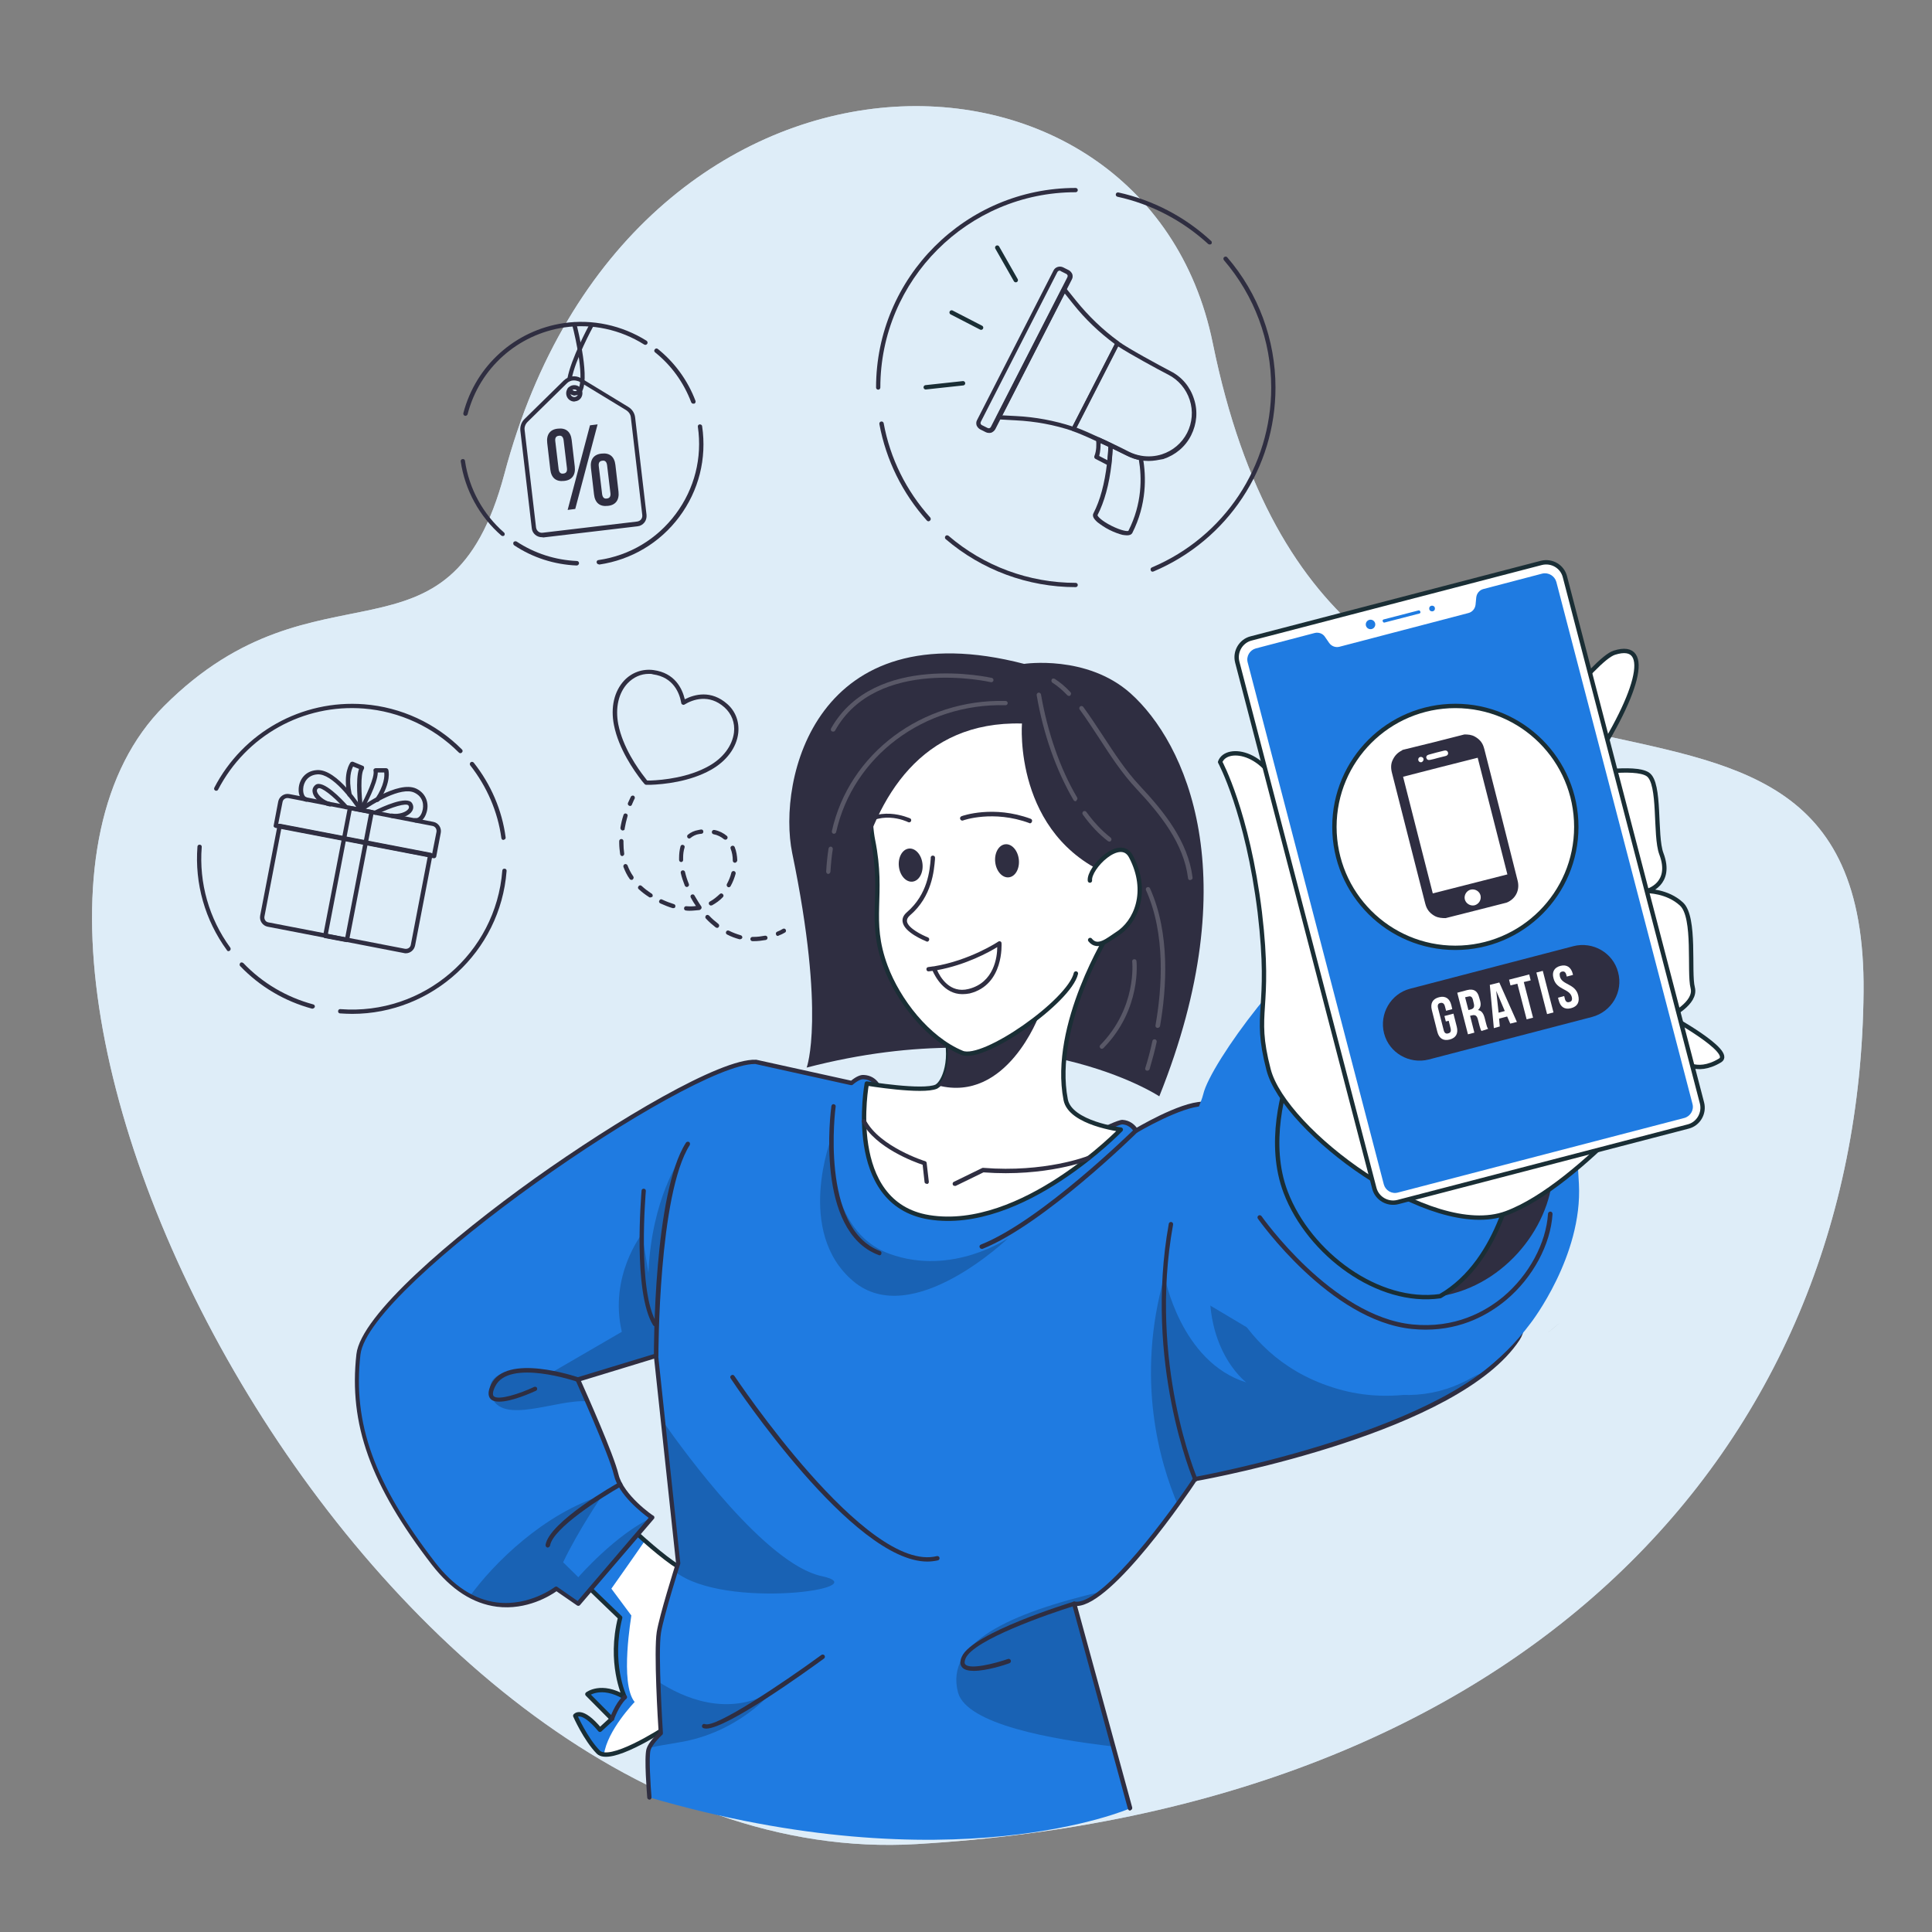 <?xml version="1.0" encoding="UTF-8"?> <svg xmlns="http://www.w3.org/2000/svg" xmlns:xlink="http://www.w3.org/1999/xlink" version="1.1" id="Layer_1" x="0px" y="0px" viewBox="11 -100.1 813.1 813.1" style="enable-background:new 11 -100.1 813.1 813.1;" xml:space="preserve"><rect x="11" y="-100.1" width="813.1" height="813.1" fill="#808080" stroke="none"/> <style type="text/css"> .st0{fill:#DEEDF9;} .st1{opacity:0.7;fill:#DEEDF9;enable-background:new ;} .st2{fill:#2F2E41;} .st3{fill:none;stroke:#1A2E35;stroke-width:1.835;stroke-linecap:round;stroke-linejoin:round;stroke-miterlimit:10;} .st4{fill:#FFFFFF;} .st5{clip-path:url(#SVGID_2_);fill:#1F7BE1;} .st6{fill:#1F7BE1;} .st7{opacity:0.2;enable-background:new ;} .st8{fill:#FFFFFF;stroke:#1A2E35;stroke-width:1.835;stroke-linecap:round;stroke-linejoin:round;stroke-miterlimit:10;} .st9{opacity:0.2;} .st10{clip-path:url(#SVGID_4_);fill:#1F7BE1;} </style> <g> <g id="XMLID_2518_"> </g> <g id="XMLID_4746_"> </g> <g id="XMLID_1794_"> </g> <g> <g> <path class="st0" d="M80.1,197c65-65,120-10.5,143.2-97.7c52.4-197.1,269.6-195.1,298.1-55c51.5,252.6,275.6,92.2,273.9,273.1 C793.5,510.5,651.5,661,396.7,676C168.5,689.5-27.6,304.6,80.1,197z"></path> <path class="st1" d="M80.1,197c65-65,120-10.5,143.2-97.7c52.4-197.1,269.6-195.1,298.1-55c51.5,252.6,275.6,92.2,273.9,273.1 C793.5,510.5,651.5,661,396.7,676C168.5,689.5-27.6,304.6,80.1,197z"></path> </g> </g> <g> <g> <g> <path class="st2" d="M241.3,86.3c-0.4-3.5,1.2-5.7,4.5-6c3.4-0.4,5.4,1.3,5.8,4.8l1.3,11.2c0.4,3.5-1.2,5.7-4.5,6 c-3.4,0.4-5.4-1.3-5.8-4.8L241.3,86.3z M246.1,97.3c0.2,1.5,0.9,2.1,2,1.9c1.1-0.1,1.7-0.8,1.5-2.3l-1.4-11.7 c-0.2-1.5-0.9-2.1-2-1.9c-1.1,0.1-1.7,0.8-1.5,2.3L246.1,97.3z M259.3,78.9l3.2-0.4l-9.4,35.6l-3.2,0.4L259.3,78.9z M259.7,96.8 c-0.4-3.5,1.2-5.7,4.5-6c3.4-0.4,5.4,1.3,5.8,4.8l1.3,11.2c0.4,3.5-1.2,5.7-4.5,6c-3.4,0.4-5.4-1.3-5.8-4.8L259.7,96.8z M264.4,107.8c0.2,1.5,0.9,2.1,2,1.9c1.1-0.1,1.7-0.8,1.5-2.3l-1.4-11.7c-0.2-1.5-0.9-2.1-2-1.9c-1.1,0.1-1.7,0.8-1.5,2.3 L264.4,107.8z"></path> </g> <g> <path class="st2" d="M239.1,126c-2.2,0-4.1-1.6-4.3-3.8l-4.8-41c-0.2-1.8,0.4-3.6,1.7-4.9L248.3,60c2-1.9,4.9-2.3,7.3-0.9 l19.9,12.1c1.6,1,2.6,2.6,2.8,4.4l4.8,41c0.1,1.2-0.2,2.3-0.9,3.2c-0.7,0.9-1.8,1.5-2.9,1.6l-39.7,4.7 C239.5,126,239.3,126,239.1,126z M252.5,60c-1.1,0-2.1,0.4-2.9,1.2L233,77.5c-0.9,0.9-1.4,2.2-1.2,3.4l4.8,41 c0.2,1.4,1.4,2.4,2.8,2.2l39.7-4.7l0,0c0.7-0.1,1.3-0.4,1.7-0.9s0.6-1.2,0.5-1.9l-4.8-41c-0.1-1.3-0.9-2.4-2-3.1l-19.9-12.1 C254,60.2,253.2,60,252.5,60z"></path> </g> <g> <path class="st2" d="M252.7,68.9c-1.7,0-3.2-1.3-3.4-3.1c-0.2-1.9,1.1-3.6,3-3.8c1.9-0.2,3.6,1.1,3.8,3c0.2,1.9-1.1,3.6-3,3.8 C252.9,68.8,252.8,68.9,252.7,68.9z M252.7,63.8c-0.1,0-0.1,0-0.2,0c-0.9,0.1-1.5,0.9-1.4,1.8s0.9,1.5,1.8,1.4 c0.9-0.1,1.5-0.9,1.4-1.8C254.2,64.4,253.5,63.8,252.7,63.8z"></path> </g> <g> <path class="st2" d="M253,66.3c-0.1,0-0.3,0-0.4,0c-0.5-0.1-0.9-0.5-0.8-1c0.1-0.5,0.5-0.9,1-0.8s0.9-0.1,1.3-0.5 c3.1-3.6-0.6-21-2.3-27.4c-0.1-0.5,0.2-1,0.7-1.1s1,0.2,1.1,0.7c0.6,2.5,6.1,24.2,1.9,29.1C254.8,65.9,253.9,66.3,253,66.3z"></path> </g> <g> <path class="st2" d="M250.7,60.3c-0.1,0-0.1,0-0.2,0c-0.5-0.1-0.8-0.6-0.7-1.1c1.5-8.4,8.9-22,9.2-22.6c0.2-0.4,0.8-0.6,1.2-0.4 s0.6,0.8,0.4,1.2c-0.1,0.1-7.6,14-9,22C251.5,60,251.1,60.3,250.7,60.3z"></path> </g> <g> <path class="st2" d="M252.7,66.3h-0.1c-1.3-0.1-2.3-0.9-2.7-2.2c-0.2-0.5,0.1-1,0.6-1.2s1,0.1,1.2,0.6c0.2,0.6,0.6,0.9,1.2,1 c0.5,0.1,0.9,0.5,0.8,1C253.5,66,253.1,66.3,252.7,66.3z"></path> </g> </g> <g> <g> <path class="st2" d="M302.8,69.8c-0.4,0-0.7-0.2-0.9-0.6c-3.1-8.2-8.3-15.5-15.2-21c-0.4-0.3-0.5-0.9-0.1-1.3 c0.3-0.4,0.9-0.5,1.3-0.1c7.1,5.7,12.6,13.3,15.8,21.8c0.2,0.5-0.1,1-0.5,1.2C303,69.7,302.9,69.8,302.8,69.8z"></path> </g> <g> <path class="st2" d="M206.9,74.9c-0.1,0-0.2,0-0.2,0c-0.5-0.1-0.8-0.6-0.7-1.1c5.2-20,21.8-34.9,42.2-37.9 c12.1-1.8,24.5,0.9,34.9,7.4c0.4,0.3,0.6,0.8,0.3,1.3c-0.3,0.4-0.8,0.6-1.3,0.3c-10-6.3-21.9-8.9-33.6-7.2 c-19.7,2.9-35.7,17.2-40.7,36.5C207.7,74.6,207.3,74.9,206.9,74.9z"></path> </g> <g> <path class="st2" d="M222.6,125.5c-0.2,0-0.4-0.1-0.6-0.2c-9.2-8-15.3-19.1-17.1-31.2c-0.1-0.5,0.3-1,0.8-1c0.5-0.1,1,0.3,1,0.8 c1.7,11.7,7.6,22.4,16.4,30.1c0.4,0.3,0.4,0.9,0.1,1.3C223.1,125.4,222.8,125.5,222.6,125.5z"></path> </g> <g> <path class="st2" d="M253.7,137.9L253.7,137.9c-9.4-0.4-18.5-3.3-26.3-8.5c-0.4-0.3-0.5-0.8-0.3-1.3c0.3-0.4,0.8-0.5,1.3-0.3 c7.6,5,16.3,7.8,25.4,8.2c0.5,0,0.9,0.4,0.9,1C254.6,137.5,254.2,137.9,253.7,137.9z"></path> </g> <g> <path class="st2" d="M263,137.4c-0.4,0-0.8-0.3-0.9-0.8c-0.1-0.5,0.3-1,0.8-1c13.1-1.9,24.6-8.8,32.5-19.4s11.2-23.6,9.3-36.7 c-0.1-0.5,0.3-1,0.8-1s1,0.3,1,0.8c2,13.6-1.4,27.1-9.6,38.1c-8.2,11-20.2,18.1-33.7,20.1C263.1,137.4,263,137.4,263,137.4z"></path> </g> </g> </g> <g> <g> <g> <path class="st2" d="M181.8,301.1c-0.2,0-0.5,0-0.8-0.1l0,0l-57.4-11.1c-1-0.2-1.9-0.8-2.5-1.7c-0.6-0.9-0.8-1.9-0.6-3l7.3-37.9 c0.1-0.5,0.6-0.8,1.1-0.7l63.4,12.2c0.2,0,0.4,0.2,0.6,0.4s0.2,0.4,0.1,0.7l-7.3,37.9C185.3,299.8,183.6,301.1,181.8,301.1z M181.4,299.2c1.2,0.2,2.3-0.5,2.5-1.7l7.1-37l-61.6-11.9l-7.1,37c-0.1,0.6,0,1.1,0.3,1.6s0.8,0.8,1.4,0.9L181.4,299.2z"></path> </g> <g> <path class="st2" d="M193.7,261.1c-0.1,0-0.1,0-0.2,0l-66.6-12.8c-0.2,0-0.4-0.2-0.6-0.4s-0.2-0.4-0.1-0.7l1.9-10 c0.2-1,0.8-1.9,1.7-2.5s1.9-0.8,3-0.6l60.6,11.7c2.1,0.4,3.5,2.5,3.1,4.6l-1.9,10C194.5,260.8,194.1,261.1,193.7,261.1z M128.1,246.6l64.8,12.5l1.8-9.1c0.2-1.1-0.5-2.3-1.7-2.5l-60.6-11.7l0,0c-0.6-0.1-1.1,0-1.6,0.3s-0.8,0.8-0.9,1.4L128.1,246.6z "></path> </g> <g> <path class="st2" d="M157,296.4c-0.1,0-0.1,0-0.2,0l-9.1-1.7c-0.2,0-0.4-0.2-0.6-0.4s-0.2-0.4-0.1-0.7l10.4-53.8 c0-0.2,0.2-0.4,0.4-0.6c0.2-0.1,0.4-0.2,0.7-0.1l9.1,1.7c0.5,0.1,0.8,0.6,0.7,1.1l-10.4,53.8C157.8,296.1,157.5,296.4,157,296.4 z M149,293l7.3,1.4l10-52L159,241L149,293z"></path> </g> <g> <path class="st2" d="M186.2,246.1c-0.2,0-0.4,0-0.6-0.1c-0.5-0.1-0.8-0.6-0.7-1.1s0.6-0.8,1.1-0.7c1,0.2,2.2-1,2.7-2.8 c0.8-2.5,0.5-6.1-3.3-7.9c-5.6-2.7-17.8,4.8-22,7.9c-0.4,0.3-1,0.2-1.3-0.2c-0.3-0.4-0.2-1,0.2-1.3c0.7-0.5,16.2-11.7,23.9-8.1 c4.5,2.2,5.4,6.7,4.3,10.1C189.7,244.6,188,246.1,186.2,246.1z"></path> </g> <g> <path class="st2" d="M177.4,244.3c-0.6,0-1.2-0.1-1.8-0.2c-0.5-0.1-0.8-0.6-0.7-1.1s0.6-0.8,1.1-0.7c2.8,0.5,6-0.6,6.9-2 c0.3-0.5,0.3-0.9,0-1.4c-0.8-1.2-7,0.6-13.5,3.8c-0.5,0.2-1,0-1.2-0.4c-0.2-0.5,0-1,0.4-1.2c3.2-1.6,13.7-6.5,15.8-3.2 c0.7,1.1,0.7,2.3,0,3.4C183.3,243.1,180.3,244.3,177.4,244.3z"></path> </g> <g> <path class="st2" d="M163.3,240.9c-0.1,0-0.3,0-0.4-0.1c-0.4-0.2-0.6-0.8-0.4-1.2c2.5-4.5,6.3-12.7,5.7-15.3 c-0.1-0.3,0-0.6,0.2-0.8c0.2-0.2,0.4-0.3,0.7-0.3h4.4l0,0c0.4,0,0.8,0.3,0.9,0.6c0.1,0.2,1.5,5.1-3.8,13.2 c-0.3,0.4-0.8,0.5-1.3,0.3c-0.4-0.3-0.5-0.8-0.3-1.3c3.8-5.7,3.9-9.5,3.7-11H170c-0.1,4.7-5.3,14.3-6,15.4 C163.9,240.7,163.6,240.9,163.3,240.9z"></path> </g> <g> <path class="st2" d="M162.9,241.7c-0.3,0-0.6-0.2-0.8-0.4c-2.8-4.5-11.3-15.9-17.5-15.5c-4.2,0.3-5.9,3.5-6,6.1 c-0.1,1.9,0.5,3.4,1.5,3.6c0.5,0.1,0.8,0.6,0.7,1.1s-0.6,0.8-1.1,0.7c-1.9-0.4-3.2-2.6-3-5.5c0.2-3.7,2.7-7.5,7.7-7.8 c8.5-0.6,18.8,15.7,19.2,16.4c0.3,0.4,0.1,1-0.3,1.3C163.2,241.6,163,241.7,162.9,241.7z"></path> </g> <g> <path class="st2" d="M156.7,240.5c-0.3,0-0.5-0.1-0.7-0.3c-4.8-5.4-10-9.3-11.1-8.5c-0.5,0.3-0.6,0.7-0.5,1.3 c0.4,1.6,2.9,3.9,5.7,4.5c0.5,0.1,0.8,0.6,0.7,1.1s-0.6,0.8-1.1,0.7c-3.3-0.6-6.6-3.3-7.1-5.9c-0.3-1.3,0.2-2.4,1.2-3.2 c3.2-2.3,11.2,6.2,13.5,8.8c0.3,0.4,0.3,1-0.1,1.3C157.1,240.4,156.9,240.5,156.7,240.5z"></path> </g> <g> <path class="st2" d="M162.8,240.8c-0.5,0-0.9-0.3-0.9-0.8c-0.2-1.3-1.4-12.1,0.2-16.5l-2.5-1c-0.7,1.3-2,4.9-0.6,11.6 c0.1,0.5-0.2,1-0.7,1.1s-1-0.2-1.1-0.7c-2-9.5,1.2-13.5,1.3-13.7c0.3-0.3,0.7-0.4,1.1-0.3l4.1,1.7c0.3,0.1,0.5,0.3,0.5,0.6 c0.1,0.3,0,0.6-0.1,0.8c-1.5,2.2-1,11.1-0.4,16.3c0.1,0.5-0.3,1-0.8,1C162.8,240.8,162.8,240.8,162.8,240.8z"></path> </g> </g> <g> <g> <path class="st2" d="M222.9,253.4c-0.5,0-0.8-0.3-0.9-0.8c-1.5-11.1-6.1-21.7-13.1-30.6c-0.3-0.4-0.2-1,0.2-1.3s1-0.2,1.3,0.2 c7.2,9.1,11.9,20,13.4,31.4c0.1,0.5-0.3,1-0.8,1C223,253.4,222.9,253.4,222.9,253.4z"></path> </g> <g> <path class="st2" d="M102,232.7c-0.1,0-0.3,0-0.4-0.1c-0.5-0.2-0.6-0.8-0.4-1.2c12.1-23.3,36.8-37.1,63-35.1 c15.6,1.2,30.2,8,41.2,19c0.4,0.4,0.4,0.9,0,1.3s-0.9,0.4-1.3,0c-10.7-10.7-24.9-17.3-40-18.5c-25.5-2-49.5,11.4-61.3,34.1 C102.7,232.5,102.3,232.7,102,232.7z"></path> </g> <g> <path class="st2" d="M107.2,300.2c-0.3,0-0.6-0.1-0.7-0.4c-9.2-12.6-13.6-28-12.4-43.6c0-0.5,0.5-0.9,1-0.8c0.5,0,0.9,0.5,0.8,1 c-1.2,15.1,3.1,30.1,12,42.3c0.3,0.4,0.2,1-0.2,1.3C107.6,300.1,107.4,300.2,107.2,300.2z"></path> </g> <g> <path class="st2" d="M142.5,324.4c-0.1,0-0.2,0-0.2,0c-11.5-3.1-22-9.3-30.2-17.9c-0.4-0.4-0.3-0.9,0-1.3s0.9-0.3,1.3,0 c8,8.4,18.2,14.4,29.4,17.4c0.5,0.1,0.8,0.6,0.7,1.1C143.3,324.1,142.9,324.4,142.5,324.4z"></path> </g> <g> <path class="st2" d="M159.2,326.6c-1.7,0-3.4-0.1-5.1-0.2c-0.5,0-0.9-0.5-0.8-1c0-0.5,0.5-0.9,1-0.8 c34.9,2.7,65.4-23.5,68.1-58.3c0-0.5,0.5-0.9,1-0.8c0.5,0,0.9,0.5,0.8,1C221.6,300.5,192.9,326.6,159.2,326.6z"></path> </g> </g> </g> <g> <g> <g> <g> <path class="st2" d="M477.8,95.9c-0.1,0-0.3,0-0.4-0.1L472,93c-0.4-0.2-0.6-0.7-0.4-1.2c0.9-2.2,0.9-5,0.7-6.9 c0-0.3,0.1-0.6,0.4-0.8c0.3-0.2,0.6-0.2,0.9-0.1c1.8,0.8,3.5,1.6,5.2,2.5c0.3,0.2,0.5,0.5,0.5,0.9c-0.1,2.6-0.3,5.2-0.6,7.7 c0,0.3-0.2,0.6-0.5,0.7C478.1,95.9,478,95.9,477.8,95.9z M473.6,91.8l3.5,1.8c0.2-1.9,0.3-3.8,0.4-5.7c-1.1-0.5-2.2-1-3.3-1.5 C474.2,88,474.1,90,473.6,91.8z"></path> </g> <g> <path class="st2" d="M485.3,125.2c-0.5,0-1.2-0.1-1.9-0.2c-1.6-0.4-3.5-1.1-5.5-2.1s-3.7-2.2-5-3.2c-1.7-1.5-2.3-2.7-1.7-3.8 c2.8-5.4,4.7-12.5,5.7-21c0.3-2.5,0.5-5,0.6-7.6c0-0.3,0.2-0.6,0.4-0.7c0.3-0.2,0.6-0.2,0.9,0c2.9,1.4,5.6,2.7,7.3,3.6l0,0 c1.6,0.8,3.4,1.4,5.2,1.7c0.4,0.1,0.7,0.4,0.7,0.7c1.4,7.7,1.7,19.5-4.5,31.7C487.1,124.9,486.4,125.2,485.3,125.2z M479.3,88.7c-0.1,2.1-0.3,4.3-0.5,6.4c-1,8.7-3,16-5.9,21.6c0,0.5,1.7,2.4,5.9,4.5s6.8,2.4,7.1,2.1 c5.8-11.4,5.7-22.4,4.4-29.9c-1.8-0.4-3.5-1-5.1-1.8C483.9,91,481.7,89.9,479.3,88.7z"></path> </g> <g> <path class="st2" d="M494.4,93.9c-1.1,0-2.3-0.1-3.4-0.3c-2-0.3-3.9-1-5.7-1.9c-1.6-0.8-4.4-2.2-7.2-3.5 c-1.7-0.8-3.4-1.6-5.2-2.4c-4.9-2.3-8.5-3.8-10.3-4.4c-0.3-0.1-0.5-0.3-0.6-0.5s-0.1-0.5,0-0.8L480.5,44 c0.1-0.2,0.3-0.4,0.6-0.5s0.5,0,0.8,0.2c3.8,2.8,17.1,10,21.7,12.4l0,0c4.8,2.4,8.3,6.6,9.9,11.7c1.7,5.1,1.2,10.5-1.2,15.3 c-2.4,4.8-6.6,8.3-11.7,10C498.5,93.5,496.5,93.9,494.4,93.9z M464.1,79.9c2.5,0.9,6.5,2.7,9.5,4.1c1.8,0.8,3.5,1.6,5.2,2.4 c2.9,1.4,5.6,2.7,7.3,3.6c1.6,0.8,3.4,1.4,5.2,1.7c2.9,0.5,5.9,0.3,8.7-0.6c4.6-1.5,8.4-4.7,10.6-9c2.2-4.3,2.6-9.3,1.1-13.9 c-1.5-4.6-4.7-8.4-9-10.6s-16.4-8.8-21.1-11.9L464.1,79.9z"></path> </g> <g> <path class="st2" d="M462.8,81.3c-0.1,0-0.2,0-0.3,0c-7.7-2.6-15.8-4.1-24.1-4.5l-7.2-0.4c-0.3,0-0.6-0.2-0.7-0.5 c-0.2-0.3-0.2-0.6,0-0.9L458,21.2c0.1-0.3,0.4-0.5,0.7-0.5s0.6,0.1,0.8,0.3l4.5,5.6l0,0c5.2,6.4,11.1,12.1,17.7,16.9 c0.4,0.3,0.5,0.8,0.3,1.2l-18.5,36.1C463.4,81.2,463.1,81.3,462.8,81.3z M432.8,74.7l5.8,0.3c8.1,0.4,16.1,1.9,23.8,4.4 l17.8-34.7c-6.5-4.8-12.4-10.4-17.5-16.8l0,0l-3.6-4.5L432.8,74.7z"></path> </g> <g> <path class="st2" d="M427.2,82.1c-0.5,0-0.9-0.1-1.3-0.3l-2.4-1.2c-0.7-0.4-1.2-1-1.5-1.7c-0.2-0.7-0.2-1.5,0.2-2.2l32.2-63 c0.7-1.4,2.5-2,4-1.3l2.4,1.2c0.7,0.4,1.2,1,1.5,1.7c0.2,0.7,0.2,1.5-0.2,2.2l-32.2,63c-0.4,0.7-1,1.2-1.7,1.5 C427.8,82.1,427.5,82.1,427.2,82.1z M457,13.8c-0.4,0-0.8,0.2-1,0.6l-32.2,63l0,0c-0.1,0.3-0.2,0.6-0.1,0.8 c0.1,0.3,0.3,0.5,0.5,0.6l2.4,1.2c0.3,0.1,0.6,0.2,0.8,0.1c0.3-0.1,0.5-0.3,0.6-0.5l32.2-63c0.1-0.3,0.2-0.6,0.1-0.8 c-0.1-0.3-0.3-0.5-0.5-0.6l-2.4-1.2C457.4,13.9,457.2,13.8,457,13.8z"></path> </g> </g> <line class="st3" x1="423.9" y1="37.8" x2="411.5" y2="31.4"></line> <line class="st3" x1="438.5" y1="17.8" x2="430.7" y2="4.1"></line> <line class="st3" x1="416.3" y1="61.2" x2="400.6" y2="62.9"></line> </g> <g> <g> <path class="st2" d="M520.1,2.8c-0.2,0-0.4-0.1-0.6-0.2c-10.8-9.9-24-16.8-38.2-19.9c-0.5-0.1-0.8-0.6-0.7-1.1s0.6-0.8,1.1-0.7 c14.5,3.2,28,10.2,39,20.4c0.4,0.3,0.4,0.9,0.1,1.3C520.6,2.7,520.4,2.8,520.1,2.8z"></path> </g> <g> <path class="st2" d="M496.1,140.5c-0.4,0-0.7-0.2-0.8-0.6c-0.2-0.5,0-1,0.5-1.2C526.3,125.8,546,96.1,546,63 c0-19.7-7.1-38.7-19.9-53.6c-0.3-0.4-0.3-1,0.1-1.3c0.4-0.3,1-0.3,1.3,0.1c13.1,15.2,20.3,34.7,20.3,54.8 c0,33.8-20.1,64.2-51.3,77.4C496.3,140.4,496.2,140.5,496.1,140.5z"></path> </g> <g> <path class="st2" d="M463.7,147c-20.1,0-39.5-7.2-54.7-20.2c-0.4-0.3-0.4-0.9-0.1-1.3c0.3-0.4,0.9-0.4,1.3-0.1 c14.9,12.8,33.9,19.8,53.5,19.8c0.5,0,0.9,0.4,0.9,0.9S464.2,147,463.7,147z"></path> </g> <g> <path class="st2" d="M401.8,119.3c-0.3,0-0.5-0.1-0.7-0.3c-10.3-11.5-17.2-25.5-20-40.6c-0.1-0.5,0.2-1,0.7-1.1s1,0.2,1.1,0.7 c2.7,14.8,9.5,28.5,19.6,39.7c0.3,0.4,0.3,1-0.1,1.3C402.2,119.2,402,119.3,401.8,119.3z"></path> </g> <g> <path class="st2" d="M380.6,63.9c-0.5,0-0.9-0.4-0.9-0.9c0-46.3,37.7-84,84-84c0.5,0,0.9,0.4,0.9,0.9s-0.4,0.9-0.9,0.9 c-45.3,0-82.2,36.9-82.2,82.2C381.5,63.5,381.1,63.9,380.6,63.9z"></path> </g> </g> </g> <g> <g> <path class="st2" d="M283,230.2c-0.3,0-0.5-0.1-0.7-0.3c-0.3-0.4-0.7-0.8-1.1-1.3c-3.5-4.5-9.8-13.5-11.8-23.5 c-1.5-7.5,0.1-14.3,4.3-18.8c3.2-3.4,7.7-5,12.3-4.4c9,1.2,12.1,7.7,13.2,12.3c4.1-2.1,11.1-4,17.9,2l0,0 c3.5,3.1,5.1,7.5,4.6,12.2c-0.7,6.1-4.9,11.8-11.5,15.5c-8.9,5-19.8,6.1-25.5,6.3C284.1,230.2,283.5,230.2,283,230.2L283,230.2z M284.1,183.5c-3.4,0-6.5,1.4-9,4c-3.8,4.1-5.2,10.3-3.9,17.2c1.9,9.6,8,18.4,11.4,22.7c0.3,0.4,0.5,0.7,0.8,1c0.4,0,0.8,0,1.2,0 c5.6-0.2,16.2-1.3,24.7-6.1c6.1-3.4,9.9-8.6,10.6-14.1c0.5-4.1-1-7.9-4-10.6c-6.5-5.8-13.4-3.3-16.8-1.2c-0.3,0.2-0.6,0.2-0.9,0 c-0.3-0.1-0.5-0.4-0.5-0.7c-0.7-4-3.2-10.8-11.9-12C285.3,183.5,284.7,183.5,284.1,183.5z"></path> </g> <g> <g> <path class="st2" d="M276.2,239.1c-0.1,0-0.2,0-0.4-0.1c-0.5-0.2-0.7-0.7-0.5-1.2c0.7-1.6,1.2-2.5,1.2-2.6 c0.2-0.4,0.8-0.6,1.2-0.4s0.6,0.8,0.4,1.2c0,0-0.5,0.9-1.1,2.4C276.9,238.9,276.5,239.1,276.2,239.1z"></path> </g> <g> <path class="st2" d="M328.2,296c-0.2,0-0.3,0-0.5,0c-0.5,0-0.9-0.4-0.9-0.9s0.4-0.9,0.9-0.9h0.5c1.6,0,3.1-0.2,4.7-0.5 c0.5-0.1,1,0.2,1.1,0.7s-0.2,1-0.7,1.1C331.6,295.8,329.9,296,328.2,296z M322.4,295.2c-0.1,0-0.2,0-0.2,0 c-1.8-0.5-3.5-1.1-5.2-2c-0.5-0.2-0.6-0.8-0.4-1.2c0.2-0.5,0.8-0.6,1.2-0.4c1.6,0.8,3.2,1.4,4.9,1.9c0.5,0.1,0.8,0.6,0.7,1.1 C323.2,295,322.8,295.2,322.4,295.2z M312.8,290.4c-0.2,0-0.4-0.1-0.6-0.2c-1.4-1.1-2.8-2.3-4.1-3.7c-0.4-0.4-0.3-0.9,0-1.3 c0.4-0.4,0.9-0.3,1.3,0c1.2,1.3,2.6,2.5,3.9,3.5c0.4,0.3,0.5,0.9,0.2,1.3C313.3,290.3,313.1,290.4,312.8,290.4z M301.3,283.2 c-0.5,0-1.1,0-1.6-0.1c-0.5,0-0.9-0.5-0.8-1c0-0.5,0.5-0.9,1-0.8c1.4,0.1,2.7,0.1,4-0.1c-0.8-1.1-1.5-2.3-2.2-3.6 c-0.2-0.4-0.1-1,0.4-1.2c0.4-0.2,1-0.1,1.2,0.4c0.9,1.5,1.8,3.1,2.8,4.5c0.3,0.4,0.2,1-0.2,1.3l0,0c-0.1,0.1-0.3,0.2-0.5,0.3 C304,283,302.7,283.2,301.3,283.2z M294.4,282.1c-0.1,0-0.2,0-0.3,0c-1.7-0.5-3.4-1.2-5.2-2c-0.5-0.2-0.7-0.8-0.4-1.2 c0.2-0.5,0.8-0.7,1.2-0.4c1.7,0.8,3.3,1.4,4.9,1.9c0.5,0.1,0.8,0.7,0.6,1.1C295.2,281.9,294.8,282.1,294.4,282.1z M310.2,281 c-0.3,0-0.6-0.2-0.8-0.5c-0.2-0.4-0.1-1,0.4-1.2c1.5-0.8,2.8-1.9,4.1-3.1c0.4-0.4,0.9-0.4,1.3,0c0.4,0.4,0.4,0.9,0,1.3 c-1.3,1.4-2.9,2.5-4.5,3.4C310.5,280.9,310.3,281,310.2,281z M284.7,277.6c-0.2,0-0.3,0-0.5-0.1l-0.1-0.1c-1.6-1-3-2.1-4.3-3.3 c-0.4-0.3-0.4-0.9,0-1.3c0.3-0.4,0.9-0.4,1.3,0c1.2,1.1,2.5,2.1,4,3.1l0.2,0.1c0.4,0.3,0.5,0.8,0.3,1.3 C285.3,277.4,285,277.6,284.7,277.6z M317.7,273.3c-0.1,0-0.3,0-0.4-0.1c-0.4-0.2-0.6-0.8-0.4-1.2c0.8-1.5,1.5-3.1,1.9-4.8 c0.1-0.5,0.6-0.8,1.1-0.7c0.5,0.1,0.8,0.6,0.7,1.1c-0.5,1.8-1.2,3.6-2.1,5.2C318.3,273.2,318,273.3,317.7,273.3z M300.1,273.2 c-0.4,0-0.7-0.2-0.9-0.6c-0.7-1.8-1.3-3.5-1.7-5.3c-0.1-0.5,0.2-1,0.7-1.1s1,0.2,1.1,0.7c0.4,1.7,0.9,3.3,1.6,5 c0.2,0.5,0,1-0.5,1.2C300.3,273.2,300.2,273.2,300.1,273.2z M276.8,270.2c-0.3,0-0.6-0.1-0.8-0.4c-1.1-1.5-1.9-3.2-2.6-5 c-0.2-0.5,0.1-1,0.5-1.2c0.5-0.2,1,0.1,1.2,0.5c0.6,1.6,1.4,3.2,2.4,4.6c0.3,0.4,0.2,1-0.2,1.3 C277.2,270.2,277,270.2,276.8,270.2z M320.3,263c-0.5,0-0.9-0.4-0.9-0.9c0-1.8-0.3-3.5-0.9-5c-0.2-0.5,0-1,0.5-1.2s1,0,1.2,0.5 c0.7,1.7,1,3.6,1.1,5.6C321.2,262.5,320.8,263,320.3,263L320.3,263z M297.7,262.7c-0.5,0-0.9-0.4-0.9-0.9c0-0.3,0-0.5,0-0.8 c0-1.8,0.2-3.4,0.6-4.9c0.1-0.5,0.7-0.8,1.1-0.6c0.5,0.1,0.8,0.7,0.6,1.1c-0.4,1.3-0.6,2.7-0.6,4.3c0,0.2,0,0.5,0,0.7 C298.6,262.2,298.2,262.7,297.7,262.7L297.7,262.7z M272.9,260.2c-0.4,0-0.8-0.3-0.9-0.8c-0.2-1.5-0.4-3.1-0.4-4.7 c0-0.3,0-0.6,0-0.8c0-0.5,0.4-0.9,0.9-0.9s0.9,0.4,0.9,0.9c0,0.3,0,0.5,0,0.8c0,1.5,0.1,3,0.3,4.4 C273.8,259.6,273.4,260.1,272.9,260.2C273,260.2,273,260.2,272.9,260.2z M316.3,253.3c-0.2,0-0.4-0.1-0.6-0.2 c-1.2-1-2.7-1.8-4.4-2.1c-0.5-0.1-0.8-0.6-0.7-1.1s0.6-0.8,1.1-0.7c2,0.4,3.8,1.3,5.2,2.5c0.4,0.3,0.4,0.9,0.1,1.3 C316.8,253.2,316.5,253.3,316.3,253.3z M301.1,252.8c-0.3,0-0.5-0.1-0.7-0.3c-0.3-0.4-0.3-1,0.1-1.3c1.2-1,2.7-1.7,4.5-2 c0.3-0.1,0.7-0.1,1-0.2c0.5-0.1,1,0.3,1,0.8c0.1,0.5-0.3,1-0.8,1c-0.3,0-0.6,0.1-0.9,0.1c-1.4,0.2-2.6,0.8-3.6,1.6 C301.5,252.7,301.3,252.8,301.1,252.8z M273.1,249.4c-0.1,0-0.1,0-0.2,0c-0.5-0.1-0.8-0.6-0.8-1.1c0.3-1.8,0.7-3.6,1.3-5.4 c0.1-0.5,0.7-0.8,1.1-0.6c0.5,0.1,0.8,0.7,0.6,1.1c-0.5,1.7-0.9,3.5-1.2,5.2C274,249.1,273.6,249.4,273.1,249.4z"></path> </g> <g> <path class="st2" d="M338.4,293.8c-0.4,0-0.7-0.2-0.8-0.6c-0.2-0.5,0-1,0.5-1.2c0.8-0.3,1.6-0.7,2.4-1.2c0.4-0.2,1-0.1,1.2,0.4 c0.2,0.4,0.1,1-0.4,1.2c-0.8,0.5-1.7,0.9-2.5,1.2C338.6,293.7,338.5,293.8,338.4,293.8z"></path> </g> </g> </g> <g> <g> <g> <g> <path id="XMLID_4_" class="st4" d="M293.9,625.3c0,0-20.4,13.9-28.7,13c-1-0.1-1.8-0.4-2.4-1c-5.4-5.5-9.7-15.3-9.7-15.3 s2.6-3.5,10.4,5.9l5-4.6l-10.3-10.4c0,0,5.8-4.6,15.7,1.3c-0.3-0.7-6.7-14.6-1.9-33.5l-24.1-23.2l21.3-18.6l1.6-1.4 c0,0,1.3,1.3,3.5,3.4c2.1,2,5,4.7,8.1,7.4c7.5,6.6,16.6,13.8,20.6,13.7C310.5,561.8,293.9,625.3,293.9,625.3z"></path> </g> <g> <defs> <path id="SVGID_1_" d="M293.9,625.3c0,0-20.4,13.9-28.7,13c-1-0.1-1.8-0.4-2.4-1c-5.4-5.5-9.7-15.3-9.7-15.3s2.6-3.5,10.4,5.9 l5-4.6l-10.3-10.4c0,0,5.8-4.6,15.7,1.3c-0.3-0.7-6.7-14.6-1.9-33.5l-24.1-23.2l21.3-18.6l1.6-1.4c0,0,1.3,1.3,3.5,3.4 c2.1,2,5,4.7,8.1,7.4c7.5,6.6,16.6,13.8,20.6,13.7C310.5,561.8,293.9,625.3,293.9,625.3z"></path> </defs> <clipPath id="SVGID_2_"> <use xlink:href="#SVGID_1_" style="overflow:visible;"></use> </clipPath> <path class="st5" d="M278.1,616.2c0,0-11.6,12-12.9,22.1c-1-0.1-1.8-0.4-2.4-1c-5.4-5.5-9.7-15.3-9.7-15.3s2.6-3.5,10.4,5.9 l5-4.6l-10.3-10.4c0,0,5.8-4.6,15.7,1.3c-0.3-0.7-6.7-14.6-1.9-33.5l-24.1-23.2l21.3-18.6l5.2,1.9c2.1,2,5,4.7,8.1,7.4 c-4.5,6.6-14.2,20.3-14.2,20.3l8.4,11.3C276.8,579.8,271.7,608.4,278.1,616.2z"></path> </g> <g> <path id="XMLID_1_" class="st3" d="M293.9,625.3c0,0-20.4,13.9-28.7,13c-1-0.1-1.8-0.4-2.4-1c-5.4-5.5-9.7-15.3-9.7-15.3 s2.6-3.5,10.4,5.9l5-4.6l-10.3-10.4c0,0,5.8-4.6,15.7,1.3c-0.3-0.7-6.7-14.6-1.9-33.5l-24.1-23.2l21.3-18.6l1.6-1.4 c0,0,1.3,1.3,3.5,3.4c2.1,2,5,4.7,8.1,7.4c7.5,6.6,16.6,13.8,20.6,13.7C310.5,561.8,293.9,625.3,293.9,625.3z"></path> </g> </g> <g> <path class="st2" d="M268.6,624.2c-0.1,0-0.2,0-0.3,0c-0.5-0.2-0.8-0.7-0.6-1.2c0.1-0.2,1.9-5.8,5.6-9.5c0.4-0.4,0.9-0.4,1.3,0 c0.4,0.4,0.4,0.9,0,1.3c-3.4,3.3-5.1,8.7-5.2,8.8C269.4,623.9,269,624.2,268.6,624.2z"></path> </g> </g> <path class="st6" d="M649.7,463.5c-2.9,4.4-6.8,8.6-11.6,12.5l0,0c-37.6,31.1-124.2,46.5-124.2,46.5s-2.9,4.3-7.4,10.5 c-8,11.1-21.1,28.2-31.8,36.7l0,0c-4.5,3.6-8.6,5.7-11.7,5.2l16.2,60l7.3,26.1c0,0-74.7,32.6-202.4-4.7c0,0-1.4-16.7-0.4-20.2 c0.1-0.2,0.1-0.3,0.2-0.5c1.2-2.9,5-6.3,5-6.3s-0.7-10.7-1.1-21.6c-0.3-8.5-0.4-17.1,0.3-20.9c0.9-5.5,4.9-18.8,7-25.3 c0.7-2.3,1.2-3.8,1.2-3.8l-6.4-59.5l-1.8-17.1c0,0,0-0.3-0.1-0.9c0-0.1,0-0.3,0-0.4l-1-9.2l-32.8,10c0,0,1.7,3.8,4.1,9.2 c4.3,9.9,10.7,24.9,12.1,30.9c0.1,0.5,0.3,1,0.4,1.4c3.1,8.7,14.6,16.6,14.6,16.6l-31.1,36.4l-9.2-6.4c0,0-1.3,1.1-3.7,2.3 c-6,3.3-18.7,8.1-32.6,0.7c-5.1-2.7-10.3-7-15.4-13.6c-24.5-31.7-35-57.6-31.6-88S301.9,346.1,329,347l40.3,8.9 c0.9-0.7,3.2-2.6,5-2.5c7.3,0.4,7.5,8.9,7.5,8.9l90.4,14.7c0,0,9.4-4.7,11-4.6c4,0.2,5.7,3.6,5.7,3.6s23.4-14,31-10.8 C544.7,375.8,668,435.7,649.7,463.5z"></path> <g> <path class="st7" d="M335.8,612c0,0-14,17.2-39.1,21.2c-4.8,0.8-8.9,1.5-12.6,2.3c1.2-2.9,5-6.3,5-6.3s-0.7-10.7-1.1-21.6 C298.6,614.5,317.1,622.6,335.8,612z"></path> <path class="st7" d="M295.2,561.4c0.7-2.3,1.2-3.8,1.2-3.8l-6.4-59.5c9.5,13.6,43.4,60,66.7,65.1 C381.2,568.4,315.9,577.6,295.2,561.4z"></path> <path class="st7" d="M479.4,634.9c-25.5-2.9-61.6-9.3-65.2-22.7c-5.6-20.9,21.7-33.4,60.6-42.5c-4.5,3.6-8.6,5.7-11.7,5.2 L479.4,634.9z"></path> <path class="st7" d="M638.2,476C600.6,507.1,514,522.5,514,522.5s-2.9,4.3-7.4,10.5c-7.3-17.1-17.9-52.5-5.5-96 c0,0,6.7,36.1,34.4,44.7c0,0-21.2-15.8-13.8-53.8c0,0,7.2,44.7,54.3,57.1C598.9,491,621.2,484.4,638.2,476z"></path> <path class="st7" d="M288.1,480.1l-1-9.6l-32.8,10c0,0,1.7,3.8,4.1,9.2c-12.6-1.3-36.4,10.4-40.6-2.3 c-5-15.3,25.8-10.1,25.8-10.1l29.1-16.9c-5.5-23.5,8.5-41.2,8.5-41.2l2.7,16.4c1.3-31.2,13.5-48.3,13.5-48.3 C287.2,412,287.5,472.7,288.1,480.1z"></path> <path class="st7" d="M285.4,538.6L254.3,575l-9.2-6.4c0,0-1.3,1.1-3.7,2.3c-6,3.3-18.7,8.1-32.6,0.7 c10.1-13.9,30.9-34.5,55.7-42.4c0,0-10.2,14.9-16.5,28.2l6.4,6.3C254.3,563.7,270.3,545.5,285.4,538.6z"></path> <path class="st7" d="M361,378.4c0,3.2-2,39.6,24.4,49.2c26.5,9.6,50-6.7,50-6.7s-40.6,39.1-65.3,18.2S361,378.4,361,378.4z"></path> </g> <g> <path class="st2" d="M486.6,661.9c-0.4,0-0.8-0.3-0.9-0.7l-23.5-86.1c-0.1-0.3,0-0.6,0.2-0.9c0.2-0.2,0.5-0.3,0.8-0.3 c0.3,0.1,0.6,0.1,0.9,0.1c11.9,0,39.3-37.3,49.1-52.1c0.1-0.2,0.4-0.4,0.6-0.4c1.1-0.2,109.7-19.9,135.1-58.5 c1.8-2.8,2.2-5.9,1.1-9.6c-8.8-29.5-106.7-77.3-130.4-87.5c-5.8-2.5-23.7,6.9-30.1,10.7c-0.2,0.1-0.5,0.2-0.7,0.1 s-0.4-0.2-0.6-0.5c-0.1-0.1-1.5-2.9-4.9-3.1l0,0c-0.9,0-6.2,2.3-10.5,4.5c-0.2,0.1-0.4,0.1-0.6,0.1L381.8,363 c-0.4-0.1-0.8-0.4-0.8-0.9c0-0.3-0.3-7.7-6.7-8c-0.6,0-1.9,0.2-4.4,2.3c-0.2,0.2-0.5,0.2-0.8,0.2l-40.2-8.9c-0.1,0-0.2,0-0.3,0 c-27.7,0-162.5,92.7-165.9,122.3c-3.3,28.9,5.8,54.2,31.4,87.4c7.7,10,16.5,15.7,26,16.9c13.6,1.7,24.3-6.4,24.4-6.5 c0.3-0.2,0.8-0.3,1.1,0l8.5,5.9l29.9-35c-3-2.2-12.7-9.8-14.6-17.9c-2.1-9-16-39.6-16.1-39.9c-0.1-0.2-0.1-0.5,0-0.8 s0.3-0.4,0.6-0.5l32.9-10c0.3-0.1,0.5,0,0.8,0.1c0.2,0.2,0.4,0.4,0.4,0.7l9.3,87.2c0,0.1,0,0.3,0,0.4c-0.1,0.2-6.9,21.7-8.1,29 c-1.4,8.5,0.8,42,0.8,42.3s-0.1,0.6-0.3,0.7c-1.1,1-4.2,4.2-4.9,6.4c-0.8,2.8,0,15.3,0.4,19.9c0,0.5-0.3,1-0.8,1s-0.9-0.3-1-0.8 c-0.1-1.7-1.4-16.9-0.3-20.6c0.8-2.7,4.1-5.9,5.1-6.9c-0.3-4.2-2.1-34-0.8-42.3c1.2-7.2,7.4-26.8,8.1-29.1l-9.2-85.9l-30.8,9.4 c2.4,5.4,13.8,30.9,15.8,39.3c2.1,8.8,14.5,17.4,14.7,17.4c0.2,0.1,0.4,0.4,0.4,0.6c0,0.3,0,0.5-0.2,0.7l-31.1,36.3 c-0.3,0.4-0.8,0.4-1.2,0.2l-8.7-6c-2.4,1.7-12.4,8.1-25.1,6.5c-10.1-1.3-19.2-7.2-27.3-17.6c-25.9-33.6-35.1-59.3-31.8-88.7 c1.9-16.4,40-48.9,75.1-74c34.3-24.4,78-50.5,93-49.9c0.1,0,0.1,0,0.2,0l39.9,8.8c2.1-1.7,3.9-2.5,5.3-2.4c6,0.3,8,5.7,8.3,9 l89.4,14.5c2.5-1.3,9.5-4.7,11.2-4.6c3.2,0.2,5.1,2.1,6,3.3c4.2-2.4,23.8-13.5,31-10.4c23.9,10.3,122.4,58.5,131.4,88.7 c1.2,4.2,0.8,7.9-1.3,11.1c-25.4,38.6-127.7,57.8-136,59.3c-3.2,4.9-35.2,52.1-50.2,52.6l23.2,84.8c0.1,0.5-0.2,1-0.6,1.1 C486.8,661.9,486.7,661.9,486.6,661.9z"></path> </g> <path class="st6" d="M554.2,469.5c41.5,27.4,74.9,22.3,101.1-12.9c0,0,21.8-28.1,20.2-58.4c-1.5-30.3-8.8-129.1-103.2-103.9 c-15.5,4.2-51.8,52.7-54.9,66.1c-1.4,6.1-16,37.2-30.1,69.3"></path> <path class="st2" d="M442,179.3c0,0,26.4-4,44.8,12.4c23.2,20.8,49.3,76.8,12.1,169.6c0,0-54.8-36.4-148.4-12.1 c0,0,8.1-21.8-6.1-90.3C338.1,228,354.2,156.5,442,179.3z"></path> <g> <path class="st8" d="M402,412.2c39.1,6.3,80.7-36.9,80.7-36.9s-21.3-2.6-23.2-12.6c-6.1-31.5,18.4-70.4,18.4-70.4 s-94.9,2.6-78.3,24.1c3.5,4.5,5.9,8.8,7.5,12.9c5.8,14.1,1.8,24.8-1.3,27.4c-0.2,0.2-0.5,0.3-0.7,0.5c-5.7,2.6-29.3-1.3-29.3-1.3 S366.3,406.4,402,412.2z"></path> <g> <path class="st2" d="M412.8,399c-0.3,0-0.7-0.2-0.8-0.5c-0.2-0.5,0-1,0.4-1.2l11.9-5.8c0.1-0.1,0.3-0.1,0.5-0.1 c25.9,2.1,43.9-4.9,44-5c0.5-0.2,1,0,1.2,0.5s0,1-0.5,1.2c-0.2,0.1-18.4,7.2-44.6,5.2l-11.7,5.7C413.1,399,412.9,399,412.8,399z "></path> </g> <g> <path class="st2" d="M401,398.1c-0.5,0-0.9-0.3-0.9-0.8l-0.8-7.2c-3.4-1.1-19.9-7.2-25.5-17.9c-0.2-0.4-0.1-1,0.4-1.2 s1-0.1,1.2,0.4c5.8,11.1,24.8,17.2,25,17.2c0.3,0.1,0.6,0.4,0.6,0.8l0.9,7.8c0.1,0.5-0.3,1-0.8,1C401,398.1,401,398.1,401,398.1 z"></path> </g> <path class="st2" d="M405.7,356.7c29.1,7.6,42.7-29.7,42.7-29.7s-23.3-6.9-41.4,2.3C412.8,343.4,408.8,354.1,405.7,356.7z"></path> </g> <g> <path class="st8" d="M479.6,272.6c7.1-39.7-0.8-87.4-61.2-83.4c-43.2,2.8-42.8,50.2-40,64.3c4.8,23.8-2.1,33.1,5.3,53.1 c5.3,14.3,17.7,30.4,32.2,36.4c9,3.7,45.2-21.7,47.9-33.4"></path> <g> <path class="st2" d="M401.2,296.2c-0.1,0-0.2,0-0.3-0.1c-0.9-0.4-9.2-3.7-10-8.1c-0.3-1.5,0.3-2.9,1.8-4.2 c8.8-7.6,9.6-17.7,10-22.5v-0.5c0-0.5,0.5-0.9,1-0.8c0.5,0,0.9,0.5,0.8,1v0.5c-0.4,4.7-1.2,15.7-10.6,23.7 c-0.9,0.8-1.3,1.6-1.2,2.5c0.5,2.9,6.5,5.8,8.8,6.7c0.5,0.2,0.7,0.7,0.5,1.2C401.9,295.9,401.6,296.2,401.2,296.2z"></path> </g> <g> <path class="st2" d="M371.2,250.3c-0.2,0-0.4-0.1-0.6-0.2c-0.4-0.3-0.4-0.9-0.1-1.3c9.4-11.1,23.3-4.5,23.5-4.5 c0.5,0.2,0.6,0.8,0.4,1.2c-0.2,0.5-0.8,0.6-1.2,0.4c-0.5-0.3-12.8-6-21.2,4C371.8,250.2,371.5,250.3,371.2,250.3z"></path> </g> <g> <path class="st2" d="M444.5,246.4c-0.1,0-0.2,0-0.3-0.1c-15.1-5.6-27.8-1.2-27.9-1.1c-0.5,0.2-1-0.1-1.2-0.6s0.1-1,0.6-1.2 s13.4-4.7,29.1,1.1c0.5,0.2,0.7,0.7,0.5,1.2C445.2,246.1,444.8,246.4,444.5,246.4z"></path> </g> <ellipse transform="matrix(0.107 0.994 -0.994 0.107 649.106 -198.189)" class="st2" cx="434.9" cy="262.4" rx="7" ry="5"></ellipse> <g> <path class="st2" d="M416,318.3c-7.6,0-11.4-7.4-12.5-9.8c-0.5,0.1-1.1,0.1-1.6,0.2s-1-0.3-1-0.8c-0.1-0.5,0.3-1,0.8-1 c0.7-0.1,1.4-0.2,2.1-0.3c0.1,0,0.1,0,0.2,0c15.2-2.5,27-10.3,27.1-10.4c0.3-0.2,0.6-0.2,0.9-0.1c0.3,0.1,0.5,0.4,0.5,0.8 c0,0.2,1.1,17.5-13.4,21.1C418.1,318.2,417,318.3,416,318.3z M405.4,308.2c1.2,2.8,5.3,10,13.3,7.9c10.7-2.7,12-13.5,12-17.6 C427.3,300.6,417.5,306,405.4,308.2z"></path> </g> <path class="st2" d="M441.1,204.4c0,0-3.8,47.1,37.7,64.1l19.5-45.2l-29.4-32.6l-44.4-12.8c-66.3,4.1-94.8,45.3-58,155 C366.5,332.9,356.2,202.2,441.1,204.4z"></path> <path class="st8" d="M469.7,270.5c-0.6-5.3,12.8-18.8,17.3-10.1c7.7,14.7,2.1,27.6-5.9,32.6c-3.6,2.3-8.1,6.5-11.3,2.5"></path> <ellipse transform="matrix(0.107 0.994 -0.994 0.107 614.672 -156.414)" class="st2" cx="394.5" cy="264.2" rx="7" ry="5"></ellipse> <g class="st9"> <g> <path class="st4" d="M359.6,267.7C359.5,267.7,359.5,267.7,359.6,267.7c-0.6,0-0.9-0.5-0.9-1c0.2-3.3,0.5-6.6,1-9.7 c0.1-0.5,0.5-0.8,1-0.8c0.5,0.1,0.8,0.5,0.8,1c-0.5,3.1-0.8,6.3-1,9.6C360.4,267.3,360,267.7,359.6,267.7z"></path> </g> <g> <path class="st4" d="M362,250.8c-0.1,0-0.1,0-0.2,0c-0.5-0.1-0.8-0.6-0.7-1.1c7.2-32.7,38-55.7,73.1-54.8 c0.5,0,0.9,0.4,0.9,0.9s-0.4,0.9-0.9,0.9l0,0c-34.3-0.9-64.2,21.5-71.3,53.4C362.8,250.5,362.4,250.8,362,250.8z"></path> </g> <g> <path class="st4" d="M361.6,207.8c-0.2,0-0.3,0-0.5-0.1c-0.4-0.2-0.6-0.8-0.3-1.3c18.3-32.3,67.1-21.3,67.6-21.2 c0.5,0.1,0.8,0.6,0.7,1.1s-0.6,0.8-1.1,0.7c-0.5-0.1-48-10.9-65.5,20.3C362.3,207.7,362,207.8,361.6,207.8z"></path> </g> <g> <path class="st4" d="M477.9,254.1c-0.2,0-0.4-0.1-0.6-0.2c-3.8-2.9-7.4-6.7-10.6-11.2c-0.3-0.4-0.2-1,0.2-1.3s1-0.2,1.3,0.2 c3.2,4.4,6.6,8,10.2,10.8c0.4,0.3,0.5,0.9,0.2,1.3C478.5,253.9,478.2,254.1,477.9,254.1z"></path> </g> <g> <path class="st4" d="M463.6,237.1c-0.3,0-0.6-0.2-0.8-0.5c-7.3-12.5-12.7-27.7-15.5-44.1c-0.1-0.5,0.3-1,0.7-1.1 c0.5-0.1,1,0.3,1.1,0.7c2.8,16.1,8,31.2,15.2,43.4c0.3,0.4,0.1,1-0.3,1.3C464,237.1,463.8,237.1,463.6,237.1z"></path> </g> <g> <path class="st4" d="M493.9,350.5c-0.1,0-0.2,0-0.3,0c-0.5-0.1-0.8-0.7-0.6-1.1c1.2-3.8,2.2-7.6,3-11.4 c0.1-0.5,0.6-0.8,1.1-0.7c0.5,0.1,0.8,0.6,0.7,1.1c-0.8,3.8-1.9,7.7-3,11.5C494.7,350.2,494.3,350.5,493.9,350.5z"></path> </g> <g> <path class="st4" d="M498.2,332.5c-0.1,0-0.1,0-0.2,0c-0.5-0.1-0.8-0.6-0.7-1.1c2.8-15.8,4.3-38.4-4-56.9c-0.2-0.5,0-1,0.5-1.2 s1,0,1.2,0.5c8.5,18.9,7,42,4.2,58C499,332.2,498.7,332.5,498.2,332.5z"></path> </g> <g> <path class="st4" d="M474.7,341.3c-0.2,0-0.5-0.1-0.6-0.3c-0.4-0.4-0.4-0.9,0-1.3c15.5-15.9,13.4-34.9,13.4-35.1 c-0.1-0.5,0.3-1,0.8-1c0.5-0.1,1,0.3,1,0.8c0,0.2,2.3,20.1-13.9,36.6C475.2,341.2,475,341.3,474.7,341.3z"></path> </g> <g> <path class="st4" d="M511.9,270.3c-0.5,0-0.9-0.3-0.9-0.8c-1.8-14.6-11.5-26.7-21.7-37.6c-6.1-6.5-10.9-13.9-15.5-21 c-2.7-4.1-5.4-8.3-8.4-12.4c-0.3-0.4-0.2-1,0.2-1.3s1-0.2,1.3,0.2c3,4.1,5.8,8.4,8.5,12.5c4.6,7,9.3,14.3,15.3,20.7 c10.4,11.1,20.3,23.5,22.2,38.6c0.1,0.5-0.3,1-0.8,1C512,270.3,512,270.3,511.9,270.3z"></path> </g> <g> <path class="st4" d="M460.9,192.8c-0.2,0-0.5-0.1-0.7-0.3c-2-2.1-4.1-3.9-6.3-5.3c-0.4-0.3-0.5-0.8-0.3-1.3s0.8-0.5,1.3-0.3 c2.3,1.5,4.5,3.3,6.6,5.6c0.4,0.4,0.3,0.9,0,1.3C461.3,192.8,461.1,192.8,460.9,192.8z"></path> </g> </g> </g> <path class="st2" d="M620,444.9c-1,0.2-1.9,0.4-2.9,0.5c-26,3.7-55.1-17.8-65-43.7c-7.8-20.4-1-43.6,2.7-53.5c1.2-3.1,2-4.9,2-4.9 c15.7-22.4,106.8,21.4,107.8,45.5C665.8,412.9,646.7,439.1,620,444.9z"></path> <g> <g> <path id="XMLID_3_" class="st4" d="M648.5,392.1c0,0-5.2,38.3-31.4,53.3c-26,3.7-55.1-17.8-65-43.7c-7.8-20.4-1-43.6,2.7-53.5 l0,0C585.6,330.7,648.5,392.1,648.5,392.1z"></path> </g> <g> <defs> <path id="SVGID_3_" d="M648.5,392.1c0,0-5.2,38.3-31.4,53.3c-26,3.7-55.1-17.8-65-43.7c-7.8-20.4-1-43.6,2.7-53.5l0,0 C585.6,330.7,648.5,392.1,648.5,392.1z"></path> </defs> <clipPath id="SVGID_4_"> <use xlink:href="#SVGID_3_" style="overflow:visible;"></use> </clipPath> <path class="st10" d="M648.5,392.1c0,0-5.2,38.3-31.4,53.3c-26,3.7-55.1-17.8-65-43.7c-7.8-20.4-1-43.6,2.7-53.5l0,0 C585.6,330.7,648.5,392.1,648.5,392.1z"></path> </g> <g> <path id="XMLID_2_" class="st3" d="M648.5,392.1c0,0-5.2,38.3-31.4,53.3c-26,3.7-55.1-17.8-65-43.7c-7.8-20.4-1-43.6,2.7-53.5 l0,0C585.6,330.7,648.5,392.1,648.5,392.1z"></path> </g> </g> <g> <path class="st2" d="M611,459.5c-1.9,0-3.8-0.1-5.8-0.3c-34.6-3.5-64.5-46-64.8-46.4s-0.2-1,0.2-1.3s1-0.2,1.3,0.2 c0.3,0.4,29.7,42.2,63.5,45.6c18,1.8,30.7-5.4,38.3-11.7c10.8-9.1,18-22.5,18.8-34.9c0-0.5,0.5-0.9,1-0.9s0.9,0.5,0.9,1 c-0.8,12.9-8.3,26.8-19.5,36.2C637.8,452.9,626.6,459.5,611,459.5z"></path> </g> <path class="st8" d="M524.5,220.6c2.6-7.3,21.3-4.8,27.2,17.9c5.9,22.7,29.3,77.8,29.3,77.8s92.7-136.4,109.4-141.7 s10,18.4-12.2,51.2c0,0,20.8-3.7,26.3,0s2.8,25.7,5.7,33.4c4.9,12.9-6,15.7-6,15.7s8.5-0.1,14.5,5.5s3,28.7,4.7,35.2 s-9.7,12-9.7,12s27.3,14.9,21.2,18.6c-10.4,6.3-16.3-0.2-16.3-0.2s-42,52.8-73.7,64.5s-93.4-34.9-100-60.4 c-6.6-25.4,1.3-23.9-3.7-66.2C536,241.7,524.5,220.6,524.5,220.6z"></path> <g> <path class="st8" d="M659.7,136.8l-122.2,31.8c-4.3,1.1-6.9,5.6-5.8,9.9L589.4,400c1.1,4.3,5.6,6.9,9.9,5.8L721.5,374 c4.3-1.1,6.9-5.6,5.8-9.9l-57.7-221.5C668.5,138.3,664.1,135.7,659.7,136.8z"></path> <g> <circle class="st6" cx="587.8" cy="162.7" r="2"></circle> <circle class="st6" cx="613.7" cy="156" r="1.2"></circle> <path class="st6" d="M608.4,158.1l-14.7,3.8c-0.3,0.1-0.6-0.1-0.7-0.4l-0.1-0.2c-0.1-0.3,0.1-0.6,0.4-0.7l14.7-3.8 c0.3-0.1,0.6,0.1,0.7,0.4l0.1,0.2C608.9,157.7,608.7,158,608.4,158.1z"></path> </g> <path class="st6" d="M666,144.8l57.3,219.7c0.7,2.6-0.9,5.2-3.4,5.9l-120.6,31.4c-2.6,0.7-5.2-0.9-5.9-3.4l-57.3-219.7 c-0.7-2.6,0.9-5.2,3.4-5.9l24.8-6.5c1.6-0.4,3.4,0.2,4.3,1.6l1.8,2.6c1,1.4,2.7,2,4.3,1.6l54.3-14.2c1.6-0.4,2.8-1.8,3-3.5 l0.3-3.1c0.2-1.7,1.4-3.1,3-3.5l24.8-6.5C662.7,140.7,665.3,142.3,666,144.8z"></path> <g> <circle class="st8" cx="623.5" cy="247.9" r="50.9"></circle> </g> <path class="st2" d="M681,327.9l-68.7,17.9c-8.2,2.1-16.7-2.8-18.8-11l0,0c-2.1-8.2,2.8-16.7,11-18.8l68.7-17.9 c8.2-2.1,16.7,2.8,18.8,11l0,0C694.2,317.3,689.3,325.7,681,327.9z"></path> </g> <g> <path class="st2" d="M514,523.4c-0.4,0-0.7-0.2-0.8-0.6c-0.2-0.5-20.8-49.5-10.3-107.9c0.1-0.5,0.6-0.8,1.1-0.7 c0.5,0.1,0.8,0.6,0.7,1.1c-10.5,57.9,10,106.4,10.2,106.9s0,1-0.5,1.2C514.2,523.3,514.1,523.4,514,523.4z"></path> </g> <g> <path class="st2" d="M420.8,603.1c-2.1,0-3.9-0.4-4.8-1.4c-1-1.1-1.1-2.6-0.2-4.6c4.4-10,45.3-22.6,47-23.1 c0.5-0.1,1,0.1,1.1,0.6s-0.1,1-0.6,1.1c-11.6,3.6-42.5,14.4-45.9,22.1c-0.5,1.2-0.6,2.1-0.1,2.6c2,2.2,12.1-0.3,17.9-2.3 c0.5-0.2,1,0.1,1.2,0.6s-0.1,1-0.6,1.2C433.9,600.6,426.3,603.1,420.8,603.1z"></path> </g> <g> <path class="st2" d="M424.2,425.5c-0.4,0-0.7-0.2-0.9-0.6c-0.2-0.5,0-1,0.5-1.2c25.5-10.1,64.1-48.2,64.5-48.5 c0.4-0.4,0.9-0.4,1.3,0c0.4,0.4,0.4,0.9,0,1.3s-39.3,38.7-65.1,49C424.5,425.5,424.3,425.5,424.2,425.5z"></path> </g> <g> <path class="st2" d="M381.1,428.2c-0.1,0-0.2,0-0.3-0.1c-26.8-10-20.2-60.6-19.9-62.7c0.1-0.5,0.5-0.9,1-0.8s0.9,0.5,0.8,1 c-0.1,0.5-6.7,51.3,18.7,60.8c0.5,0.2,0.7,0.7,0.5,1.2C381.9,428,381.5,428.2,381.1,428.2z"></path> </g> <g> <path class="st2" d="M287.1,471.4c-0.5,0-0.9-0.4-0.9-0.9c0-2.8-0.1-68.6,13.5-89.7c0.3-0.4,0.8-0.5,1.3-0.3 c0.4,0.3,0.5,0.8,0.3,1.3c-13.2,20.6-13.2,88-13.2,88.7C288,470.9,287.6,471.3,287.1,471.4L287.1,471.4z"></path> </g> <g> <path class="st2" d="M286.7,458.1c-0.3,0-0.6-0.2-0.8-0.4c-8.6-13.9-5-54.9-4.9-56.7c0-0.5,0.5-0.9,1-0.8c0.5,0,0.9,0.5,0.8,1 c0,0.4-3.7,42.2,4.6,55.5c0.3,0.4,0.1,1-0.3,1.3C287.1,458,286.9,458.1,286.7,458.1z"></path> </g> <g> <path class="st2" d="M221.1,489.8c-1.5,0-2.8-0.3-3.6-1.1c-1.2-1.3-1.2-3.3,0.2-6.2c6.4-13.2,35.5-3.3,36.8-2.9 c0.5,0.2,0.7,0.7,0.6,1.2c-0.2,0.5-0.7,0.7-1.2,0.6c-0.3-0.1-28.8-9.8-34.5,2c-1,2-1.2,3.5-0.6,4.1c1.9,1.9,11.1-1.1,17-3.9 c0.5-0.2,1,0,1.2,0.4c0.2,0.5,0,1-0.4,1.2C234.6,486.1,226.4,489.8,221.1,489.8z"></path> </g> <g> <path class="st2" d="M241.5,551.2h-0.1c-0.5-0.1-0.8-0.5-0.8-1.1c1.5-9.7,29.7-25.7,30.9-26.3c0.4-0.2,1-0.1,1.3,0.3 c0.2,0.4,0.1,1-0.3,1.3c-8,4.5-28.9,17.7-30,25C242.3,550.9,241.9,551.2,241.5,551.2z"></path> </g> <g> <path class="st2" d="M401.3,557.1c-31.4,0-80.6-73.8-82.8-77.1c-0.3-0.4-0.2-1,0.3-1.3c0.4-0.3,1-0.2,1.3,0.3 c0.6,0.8,55.5,83.3,85.2,75.8c0.5-0.1,1,0.2,1.1,0.7s-0.2,1-0.7,1.1C404.3,556.9,402.8,557.1,401.3,557.1z"></path> </g> <g> <path class="st2" d="M308.2,627.4c-0.5,0-0.8-0.1-1.2-0.2c-0.5-0.2-0.7-0.7-0.5-1.2s0.7-0.7,1.2-0.5c4.3,1.8,32.3-16.9,49-29.1 c0.4-0.3,1-0.2,1.3,0.2c0.3,0.4,0.2,1-0.2,1.3C350.8,603,317.1,627.4,308.2,627.4z"></path> </g> <path class="st7" d="M662.1,461c2.9-2.4,4.9-4,5.5-4.5C667,457,665.1,458.7,662.1,461z"></path> </g> </g> <path class="st2" d="M627.3,209c1.5,0,3,0.1,4.4,0.9c1.8,1,3.1,2.4,3.7,4.3c0.1,0.3,0.2,0.6,0.3,1c4.7,18.4,9.4,36.9,14,55.3 c0.9,3.5-0.4,6.8-3.3,8.6c-0.4,0.3-0.9,0.5-1.4,0.7c-8.5,2.2-17,4.3-25.6,6.5c-1.5,0-3-0.1-4.4-0.8c-1.9-1-3.2-2.4-3.9-4.4 c-0.1-0.3-0.2-0.6-0.3-1c-4.7-18.3-9.3-36.6-14-55c-0.5-2-0.5-3.9,0.5-5.7c0.8-1.6,2-2.8,3.6-3.6c0.1-0.1,0.3-0.2,0.4-0.3 C610.1,213.4,618.7,211.2,627.3,209z M601.5,226.8c4.2,16.4,8.3,32.8,12.5,49.1c10.5-2.7,20.9-5.3,31.4-8 c-4.2-16.4-8.3-32.7-12.5-49.1C622.5,221.4,612,224.1,601.5,226.8z M631.6,280.9c1.8-0.5,2.9-2.3,2.5-4.1c-0.4-1.8-2.3-2.9-4.1-2.5 c-1.8,0.4-3,2.4-2.5,4.2C628,280.2,629.8,281.3,631.6,280.9z M616.1,218.9c1.1-0.3,2.1-0.5,3.2-0.8c0.9-0.2,1.3-0.8,1.1-1.5 c-0.2-0.7-0.8-1-1.6-0.8c-2.2,0.5-4.3,1.1-6.5,1.7c-0.8,0.2-1.2,0.8-1,1.4c0.2,0.7,0.8,1,1.6,0.8C614,219.5,615,219.2,616.1,218.9z M610.1,219.3c-0.1-0.6-0.8-1-1.4-0.8c-0.6,0.1-0.9,0.7-0.8,1.3c0.1,0.6,0.7,1,1.3,0.9C609.8,220.5,610.2,219.9,610.1,219.3z"></path> <g> <path class="st4" d="M618.9,327.5l3.8-1l1.4,5.5c0.7,2.8-0.3,4.7-3,5.4c-2.7,0.7-4.5-0.5-5.2-3.3l-2.3-9.1c-0.7-2.8,0.3-4.7,3-5.4 c2.7-0.7,4.5,0.5,5.2,3.3l0.4,1.7l-2.6,0.7l-0.5-1.9c-0.3-1.2-1-1.6-1.9-1.4c-0.9,0.2-1.3,0.8-1,2.1l2.4,9.4c0.3,1.2,1,1.6,1.9,1.3 c0.9-0.2,1.3-0.8,1-2.1l-0.8-3.2l-1.2,0.3L618.9,327.5z"></path> <path class="st4" d="M634.5,333.8c-0.3-0.4-0.4-0.7-0.8-2.1L633,329c-0.4-1.6-1.1-2.1-2.4-1.8l-0.9,0.2l1.8,7.1l-2.7,0.7l-4.5-17.5 l4.1-1.1c2.8-0.7,4.4,0.3,5.1,3l0.4,1.4c0.5,1.8,0.2,3.1-0.9,4c1.5,0.2,2.3,1.4,2.8,3.2l0.7,2.7c0.2,0.8,0.4,1.5,0.8,2L634.5,333.8 z M627.6,319.6l1.4,5.4l1.1-0.3c1-0.3,1.5-0.9,1.2-2.3l-0.4-1.7c-0.3-1.2-0.9-1.7-1.9-1.4L627.6,319.6z"></path> <path class="st4" d="M649.4,330l-2.8,0.7l-1.3-3l-3.4,0.9l0.3,3.3l-2.5,0.7l-1.7-18.2l4-1L649.4,330z M641.7,326.1l2.6-0.7 l-3.6-8.5L641.7,326.1z"></path> <path class="st4" d="M646.1,312.2l8.5-2.2l0.6,2.5l-2.9,0.7l3.9,15l-2.7,0.7l-3.9-15l-2.9,0.7L646.1,312.2z"></path> <path class="st4" d="M657.6,309.2l2.7-0.7l4.5,17.5l-2.7,0.7L657.6,309.2z"></path> <path class="st4" d="M667.7,306.4c2.7-0.7,4.5,0.6,5.2,3.3l0.1,0.5l-2.6,0.7l-0.2-0.7c-0.3-1.2-0.9-1.6-1.8-1.4 c-0.9,0.2-1.2,0.8-0.9,2.1c0.9,3.6,6.5,2.9,7.7,7.9c0.7,2.8-0.3,4.7-3,5.4c-2.7,0.7-4.5-0.5-5.2-3.3l-0.3-1.1l2.6-0.7l0.3,1.2 c0.3,1.2,1,1.6,1.9,1.3c0.9-0.2,1.3-0.8,1-2.1c-0.9-3.6-6.5-2.9-7.7-7.9C664.1,309.1,665,307.1,667.7,306.4z"></path> </g> </svg> 